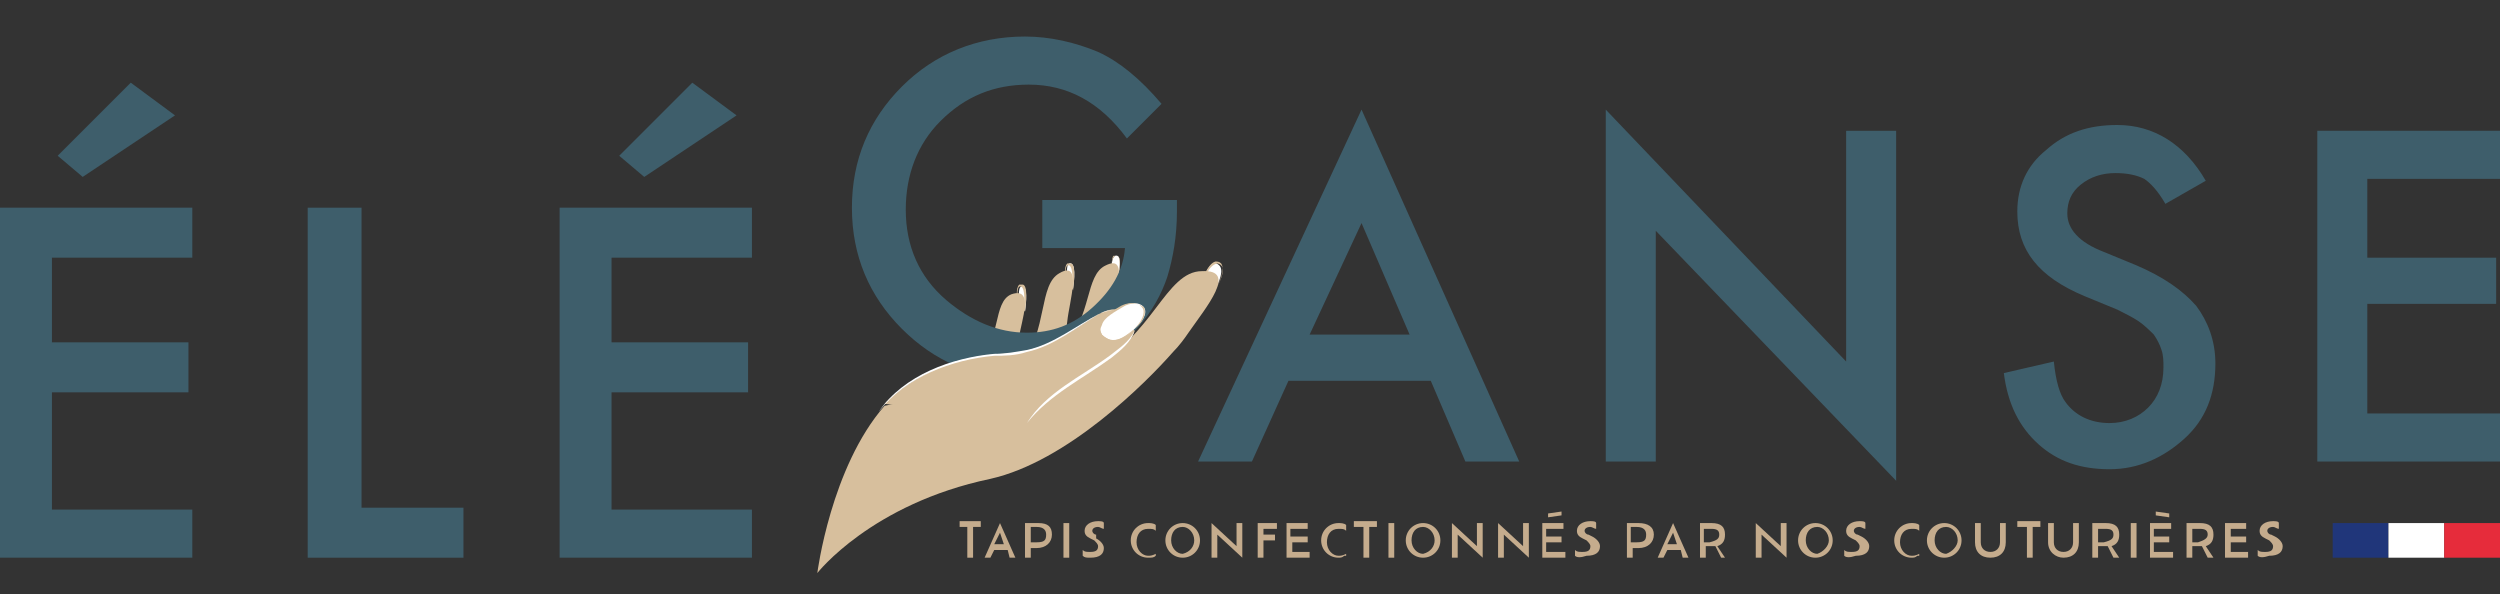 <?xml version="1.0" encoding="utf-8"?>
<!-- Generator: $$$/GeneralStr/196=Adobe Illustrator 27.6.0, SVG Export Plug-In . SVG Version: 6.00 Build 0)  -->
<svg version="1.1" id="Calque_1" xmlns="http://www.w3.org/2000/svg" xmlns:xlink="http://www.w3.org/1999/xlink" x="0px" y="0px"
	 viewBox="0 0 130 30.9" style="enable-background:new 0 0 130 30.9;" xml:space="preserve">
<rect x="0" y="0" width="130" height="30.9" fill="#333333" stroke="none"/>
<style type="text/css">
	.st0{fill:#FFFFFF;}
	.st1{fill:#D7BF9D;}
	.st2{fill:#3E5E6B;}
	.st3{fill:#C5AC8D;}
	.st4{fill:#20367A;}
	.st5{fill:#E62C3B;}
</style>
<g>
	<g>
		<g>
			<path class="st0" d="M58.1,14.6c0,0,0.3-1.2,0-1.3c-0.3-0.1-0.3,0.6-0.3,0.6L58.1,14.6z"/>
			<path class="st1" d="M58.1,14.7l-0.3-0.8c0,0,0-0.5,0.1-0.6c0,0,0.1,0,0.2,0C58.4,13.4,58.1,14.6,58.1,14.7L58.1,14.7z
				 M57.8,13.9l0.3,0.6c0.1-0.4,0.2-1.1,0-1.2c-0.1,0-0.1,0-0.1,0C57.8,13.4,57.8,13.8,57.8,13.9z"/>
		</g>
		<path class="st1" d="M56.9,18.4c0,0,0.7-1.4,0.9-2.3s0.9-2.9-0.3-2.3c-1.1,0.5-0.7,2.7-2.2,4.2"/>
	</g>
	<g>
		<g>
			<path class="st0" d="M55.8,15c0,0,0.2-1.2-0.1-1.3c-0.3-0.1-0.2,0.6-0.2,0.6L55.8,15z"/>
			<path class="st1" d="M55.8,15.1l-0.4-0.7c0,0-0.1-0.5,0.1-0.7c0,0,0.1,0,0.2,0C56,13.8,55.8,15,55.8,15.1L55.8,15.1z M55.4,14.4
				l0.3,0.6c0.1-0.4,0.1-1.1-0.1-1.2c-0.1,0-0.1,0-0.1,0C55.4,13.9,55.4,14.2,55.4,14.4z"/>
		</g>
		<path class="st1" d="M54.7,19.3c0,0,0.7-1.6,0.8-2.6c0.1-1,0.8-3.2-0.4-2.5c-1.1,0.6-0.6,2.9-2,4.8"/>
	</g>
	<g>
		<g>
			<path class="st0" d="M53.3,16.2c0,0,0.2-1.2-0.1-1.3c-0.3-0.1-0.2,0.6-0.2,0.6L53.3,16.2z"/>
			<path class="st1" d="M53.3,16.2l-0.4-0.7c0,0-0.1-0.5,0.1-0.7c0,0,0.1,0,0.2,0C53.5,14.9,53.3,16.1,53.3,16.2L53.3,16.2z
				 M52.9,15.5l0.3,0.6c0.1-0.4,0.1-1.1-0.1-1.2c-0.1,0-0.1,0-0.1,0C52.9,15,52.9,15.3,52.9,15.5z"/>
		</g>
		<path class="st1" d="M52.3,19.6c0,0,0.7-1.3,0.7-2.1c0.1-0.8,0.8-2.6-0.4-2.2c-1,0.4-0.5,2.4-1.9,3.9"/>
	</g>
</g>
<g>
	<path class="st2" d="M10,13.4H2.7v4.4h7.1v2.6H2.7v6.1H10V29H0V10.8h10V13.4z M9.1,6L4.3,9.2L3,8.1l3.8-3.8L9.1,6z"/>
	<path class="st2" d="M18.8,10.8v15.6h5.3V29H16V10.8H18.8z"/>
	<path class="st2" d="M39.1,13.4h-7.3v4.4h7.1v2.6h-7.1v6.1h7.3V29h-10V10.8h10V13.4z M38.3,6l-4.8,3.2l-1.3-1.1l3.8-3.8L38.3,6z"/>
</g>
<path class="st2" d="M54.1,10.4l7.1,0v0.6c0,1.3-0.2,2.4-0.5,3.4c-0.3,0.9-0.8,1.8-1.5,2.6c-1.6,1.8-3.6,2.7-6.1,2.7
	c-2.4,0-4.5-0.9-6.2-2.6c-1.7-1.7-2.6-3.8-2.6-6.3c0-2.5,0.9-4.6,2.6-6.3c1.7-1.7,3.9-2.6,6.4-2.6c1.3,0,2.6,0.3,3.8,0.8
	c1.1,0.5,2.2,1.4,3.3,2.7l-1.8,1.8c-1.4-1.9-3.1-2.8-5.1-2.8c-1.8,0-3.3,0.6-4.6,1.9c-1.2,1.2-1.8,2.8-1.8,4.6
	c0,1.9,0.7,3.5,2.1,4.7c1.3,1.1,2.7,1.7,4.2,1.7c1.3,0,2.4-0.4,3.4-1.3c1-0.9,1.6-1.9,1.7-3.1l-4.3,0V10.4z"/>
<g>
	<path class="st2" d="M74.4,19.8H67L65.1,24h-2.8l8.5-18.3L79,24h-2.8L74.4,19.8z M73.3,17.4l-2.5-5.8l-2.7,5.8H73.3z"/>
	<path class="st2" d="M83.5,24V5.7L96,18.8V6.8h2.6v18.2L86.1,12v12H83.5z"/>
	<path class="st2" d="M114.7,9.4l-2.1,1.2c-0.4-0.7-0.8-1.1-1.1-1.3C111.1,9.1,110.6,9,110,9c-0.7,0-1.3,0.2-1.8,0.6
		c-0.5,0.4-0.7,0.9-0.7,1.5c0,0.8,0.6,1.5,1.9,2l1.7,0.7c1.4,0.6,2.4,1.3,3.1,2.1c0.6,0.8,1,1.8,1,3c0,1.6-0.5,2.9-1.6,3.9
		c-1.1,1-2.4,1.6-3.9,1.6c-1.5,0-2.7-0.4-3.7-1.3c-1-0.9-1.6-2.1-1.8-3.7l2.6-0.6c0.1,1,0.3,1.7,0.6,2.1c0.5,0.7,1.3,1.1,2.3,1.1
		c0.8,0,1.5-0.3,2-0.8c0.5-0.5,0.8-1.2,0.8-2.1c0-0.3,0-0.6-0.1-0.9c-0.1-0.3-0.2-0.5-0.4-0.8c-0.2-0.2-0.5-0.5-0.8-0.7
		c-0.3-0.2-0.7-0.4-1.1-0.6l-1.7-0.7c-2.4-1-3.5-2.4-3.5-4.4c0-1.3,0.5-2.4,1.5-3.2c1-0.9,2.2-1.3,3.7-1.3
		C112,6.5,113.6,7.5,114.7,9.4z"/>
	<path class="st2" d="M130,9.3h-6.9v4.1h6.7v2.4h-6.7v5.7h6.9V24h-9.5V6.8h9.5V9.3z"/>
</g>
<g>
	<g>
		<path class="st0" d="M62.5,16.1c0,0,1.4-1.8,0.9-2.3c-0.5-0.5-0.9,0.9-0.9,0.9L62.5,16.1z"/>
		<path class="st1" d="M62.5,16.1l0-1.5c0,0,0.3-0.9,0.7-1c0.1,0,0.2,0,0.3,0.1C63.9,14.3,62.6,16,62.5,16.1L62.5,16.1z M62.6,14.7
			l0,1.3c0.2-0.3,1.3-1.8,0.9-2.2c-0.1-0.1-0.2-0.1-0.2-0.1C62.8,13.8,62.6,14.6,62.6,14.7z"/>
	</g>
	<path class="st1" d="M56.8,19c3.1-1.4,3.8-4.9,5.7-4.9c1.9-0.1,0.2,1.9-0.7,3.2c-0.2,0.3-0.5,0.7-0.8,1c-1.4,1.6-5.5,5.7-9.5,6.6
		c-6.2,1.3-9,4.9-9,4.9s0.7-5.5,3.5-8.7"/>
</g>
<g>
	<path class="st1" d="M46,21c0,0,2.1-2.4,6.1-2.6c3.3-0.1,4.7-2.5,6-2.3l0.9,1.1c-0.3,1.3-4.3,2.8-5.6,4.8"/>
	<path class="st0" d="M59,17.2c-0.2,0.6-0.7,1-1.2,1.4c-1.5,1.1-3.2,1.9-4.4,3.4c1-1.6,2.8-2.4,4.3-3.5C58.2,18.1,58.7,17.8,59,17.2
		L59,17.2z"/>
	<path class="st0" d="M45.7,21.4c1.3-1.9,3.8-2.8,6-3c0.6,0,1.1-0.1,1.7-0.2c1.4-0.3,2.6-1.3,3.8-1.9c0.3-0.1,0.6-0.2,0.8-0.2
		c-0.3,0-0.6,0.1-0.8,0.2c-1.2,0.7-2.4,1.7-3.8,2c-0.6,0.2-1.2,0.2-1.7,0.2C49.5,18.7,47.1,19.6,45.7,21.4L45.7,21.4z"/>
	<g>
		<path class="st0" d="M57.3,17.4c0,0,0.6,0.8,1.7-0.3c1.2-1.1,0.2-1.6-0.6-1.2S56.9,16.7,57.3,17.4z"/>
		<path class="st1" d="M58,17.8c-0.1,0-0.1,0-0.2,0c-0.4,0-0.6-0.3-0.6-0.3l0,0c-0.1-0.2-0.1-0.4-0.1-0.6c0.1-0.4,0.7-0.7,1.2-1
			c0.4-0.2,0.9-0.2,1.1,0.1c0.1,0.1,0.2,0.5-0.5,1.2C58.6,17.5,58.3,17.7,58,17.8z M57.3,17.4c0,0,0.2,0.2,0.5,0.3
			c0.4,0,0.7-0.2,1.2-0.6c0.5-0.4,0.6-0.8,0.5-1.1c-0.2-0.2-0.6-0.3-1-0.1c-0.5,0.3-1.1,0.6-1.2,1C57.2,17.1,57.2,17.2,57.3,17.4z"
			/>
	</g>
</g>
<g>
	<g>
		<path class="st3" d="M50.3,27.4h-0.4v-0.3H51v0.3h-0.4V29h-0.3V27.4z"/>
		<path class="st3" d="M52.4,28.6h-0.7L51.5,29h-0.3l0.8-1.8h0l0.8,1.8h-0.3L52.4,28.6z M52,27.7l-0.3,0.6h0.5L52,27.7z"/>
		<path class="st3" d="M54.7,27.8c0,0.4-0.3,0.7-0.8,0.7c-0.1,0-0.2,0-0.3,0V29h-0.3v-1.8H54C54.5,27.2,54.7,27.4,54.7,27.8z
			 M54.4,27.8c0-0.2-0.1-0.4-0.5-0.4h-0.3v0.8c0.1,0,0.1,0,0.3,0C54.3,28.2,54.4,28.1,54.4,27.8z"/>
		<path class="st3" d="M55.3,27.2h0.3V29h-0.3V27.2z"/>
		<path class="st3" d="M56.3,28.9v-0.3c0.1,0.1,0.2,0.1,0.4,0.1c0.3,0,0.4-0.1,0.4-0.3c0-0.1-0.1-0.2-0.2-0.3l-0.2-0.1
			c-0.2-0.1-0.3-0.2-0.3-0.4c0-0.3,0.3-0.5,0.7-0.5c0.1,0,0.3,0,0.3,0.1v0.3c-0.1,0-0.2-0.1-0.3-0.1c-0.2,0-0.3,0.1-0.3,0.2
			c0,0.1,0.1,0.2,0.2,0.2L57,28c0.2,0.1,0.4,0.3,0.4,0.5c0,0.3-0.2,0.5-0.7,0.5C56.5,29,56.4,29,56.3,28.9z"/>
		<path class="st3" d="M60.1,28.9C60,29,59.9,29,59.7,29c-0.5,0-0.9-0.4-0.9-0.9c0-0.5,0.4-0.9,0.9-0.9c0.1,0,0.3,0,0.4,0.1v0.3
			c-0.1-0.1-0.2-0.1-0.4-0.1c-0.4,0-0.6,0.3-0.6,0.7c0,0.4,0.3,0.7,0.6,0.7c0.1,0,0.2,0,0.4-0.1V28.9z"/>
		<path class="st3" d="M60.6,28.1c0-0.5,0.4-0.9,0.9-0.9c0.5,0,0.9,0.4,0.9,0.9c0,0.5-0.4,0.9-0.9,0.9C61,29,60.6,28.6,60.6,28.1z
			 M62.1,28.1c0-0.4-0.3-0.7-0.6-0.7c-0.4,0-0.6,0.3-0.6,0.7c0,0.4,0.3,0.7,0.6,0.7C61.9,28.7,62.1,28.4,62.1,28.1z"/>
		<path class="st3" d="M64.6,27.2V29h0l-1.3-1.2V29H63v-1.8h0l1.3,1.2v-1.2H64.6z"/>
		<path class="st3" d="M65.7,27.4v0.4h0.6v0.3h-0.6V29h-0.3v-1.8h1v0.3H65.7z"/>
		<path class="st3" d="M68.1,28.7V29h-1.2v-1.8h1.1v0.3h-0.9v0.4H68v0.3h-0.8v0.5H68.1z"/>
		<path class="st3" d="M69.9,28.9C69.8,29,69.7,29,69.6,29c-0.5,0-0.9-0.4-0.9-0.9c0-0.5,0.4-0.9,0.9-0.9c0.1,0,0.3,0,0.4,0.1v0.3
			c-0.1-0.1-0.2-0.1-0.4-0.1c-0.4,0-0.6,0.3-0.6,0.7c0,0.4,0.3,0.7,0.6,0.7c0.1,0,0.2,0,0.4-0.1V28.9z"/>
		<path class="st3" d="M70.8,27.4h-0.4v-0.3h1.2v0.3h-0.4V29h-0.3V27.4z"/>
		<path class="st3" d="M72.2,27.2h0.3V29h-0.3V27.2z"/>
		<path class="st3" d="M73.1,28.1c0-0.5,0.4-0.9,0.9-0.9c0.5,0,0.9,0.4,0.9,0.9c0,0.5-0.4,0.9-0.9,0.9C73.5,29,73.1,28.6,73.1,28.1z
			 M74.6,28.1c0-0.4-0.3-0.7-0.6-0.7c-0.4,0-0.6,0.3-0.6,0.7c0,0.4,0.3,0.7,0.6,0.7C74.4,28.7,74.6,28.4,74.6,28.1z"/>
		<path class="st3" d="M77.1,27.2V29h0l-1.3-1.2V29h-0.3v-1.8h0l1.3,1.2v-1.2H77.1z"/>
		<path class="st3" d="M79.5,27.2V29h0l-1.3-1.2V29h-0.3v-1.8h0l1.3,1.2v-1.2H79.5z"/>
		<path class="st3" d="M81.4,28.7V29h-1.2v-1.8h1.1v0.3h-0.9v0.4h0.8v0.3h-0.8v0.5H81.4z M81.2,26.8l-0.7,0.1v-0.2l0.7-0.1V26.8z"/>
		<path class="st3" d="M81.9,28.9v-0.3c0.1,0.1,0.2,0.1,0.4,0.1c0.3,0,0.4-0.1,0.4-0.3c0-0.1-0.1-0.2-0.2-0.3l-0.2-0.1
			c-0.2-0.1-0.3-0.2-0.3-0.4c0-0.3,0.3-0.5,0.7-0.5c0.1,0,0.3,0,0.3,0.1v0.3c-0.1,0-0.2-0.1-0.3-0.1c-0.2,0-0.3,0.1-0.3,0.2
			c0,0.1,0.1,0.2,0.2,0.2l0.2,0.1c0.2,0.1,0.4,0.3,0.4,0.5c0,0.3-0.2,0.5-0.7,0.5C82.2,29,82,29,81.9,28.9z"/>
		<path class="st3" d="M86,27.8c0,0.4-0.3,0.7-0.8,0.7c-0.1,0-0.2,0-0.3,0V29h-0.3v-1.8h0.6C85.7,27.2,86,27.4,86,27.8z M85.6,27.8
			c0-0.2-0.1-0.4-0.5-0.4h-0.3v0.8c0.1,0,0.1,0,0.3,0C85.5,28.2,85.6,28.1,85.6,27.8z"/>
		<path class="st3" d="M87.4,28.6h-0.7L86.5,29h-0.3l0.8-1.8h0l0.8,1.8h-0.3L87.4,28.6z M87,27.7l-0.3,0.6h0.5L87,27.7z"/>
		<path class="st3" d="M89.5,29l-0.3-0.6c-0.1,0-0.1,0-0.2,0c-0.1,0-0.2,0-0.3,0V29h-0.3v-1.8H89c0.5,0,0.7,0.2,0.7,0.6
			c0,0.3-0.1,0.5-0.4,0.6l0.4,0.6H89.5z M89.4,27.8c0-0.2-0.1-0.3-0.4-0.3h-0.4v0.7c0.1,0,0.2,0,0.3,0C89.3,28.1,89.4,28,89.4,27.8z
			"/>
		<path class="st3" d="M92.9,27.2V29h0l-1.3-1.2V29h-0.3v-1.8h0l1.3,1.2v-1.2H92.9z"/>
		<path class="st3" d="M93.5,28.1c0-0.5,0.4-0.9,0.9-0.9c0.5,0,0.9,0.4,0.9,0.9c0,0.5-0.4,0.9-0.9,0.9C93.9,29,93.5,28.6,93.5,28.1z
			 M95.1,28.1c0-0.4-0.3-0.7-0.6-0.7c-0.4,0-0.6,0.3-0.6,0.7c0,0.4,0.3,0.7,0.6,0.7C94.8,28.7,95.1,28.4,95.1,28.1z"/>
		<path class="st3" d="M95.9,28.9v-0.3c0.1,0.1,0.2,0.1,0.4,0.1c0.3,0,0.4-0.1,0.4-0.3c0-0.1-0.1-0.2-0.2-0.3l-0.2-0.1
			c-0.2-0.1-0.3-0.2-0.3-0.4c0-0.3,0.3-0.5,0.7-0.5c0.1,0,0.3,0,0.3,0.1v0.3c-0.1,0-0.2-0.1-0.3-0.1c-0.2,0-0.3,0.1-0.3,0.2
			c0,0.1,0.1,0.2,0.2,0.2l0.2,0.1c0.2,0.1,0.4,0.3,0.4,0.5c0,0.3-0.2,0.5-0.7,0.5C96.2,29,96,29,95.9,28.9z"/>
		<path class="st3" d="M99.7,28.9C99.6,29,99.5,29,99.4,29c-0.5,0-0.9-0.4-0.9-0.9c0-0.5,0.4-0.9,0.9-0.9c0.1,0,0.3,0,0.4,0.1v0.3
			c-0.1-0.1-0.2-0.1-0.4-0.1c-0.4,0-0.6,0.3-0.6,0.7c0,0.4,0.3,0.7,0.6,0.7c0.1,0,0.2,0,0.4-0.1V28.9z"/>
		<path class="st3" d="M100.2,28.1c0-0.5,0.4-0.9,0.9-0.9c0.5,0,0.9,0.4,0.9,0.9c0,0.5-0.4,0.9-0.9,0.9
			C100.6,29,100.2,28.6,100.2,28.1z M101.8,28.1c0-0.4-0.3-0.7-0.6-0.7c-0.4,0-0.6,0.3-0.6,0.7c0,0.4,0.3,0.7,0.6,0.7
			C101.5,28.7,101.8,28.4,101.8,28.1z"/>
		<path class="st3" d="M102.7,28.2v-1h0.3v1c0,0.3,0.2,0.5,0.5,0.5c0.3,0,0.5-0.2,0.5-0.5v-1h0.3v1c0,0.5-0.3,0.8-0.8,0.8
			C103,29,102.7,28.7,102.7,28.2z"/>
		<path class="st3" d="M105.3,27.4h-0.4v-0.3h1.2v0.3h-0.4V29h-0.3V27.4z"/>
		<path class="st3" d="M106.5,28.2v-1h0.3v1c0,0.3,0.2,0.5,0.5,0.5c0.3,0,0.5-0.2,0.5-0.5v-1h0.3v1c0,0.5-0.3,0.8-0.8,0.8
			C106.9,29,106.5,28.7,106.5,28.2z"/>
		<path class="st3" d="M109.9,29l-0.3-0.6c-0.1,0-0.1,0-0.2,0c-0.1,0-0.2,0-0.3,0V29h-0.3v-1.8h0.7c0.5,0,0.7,0.2,0.7,0.6
			c0,0.3-0.1,0.5-0.4,0.6l0.4,0.6H109.9z M109.9,27.8c0-0.2-0.1-0.3-0.4-0.3h-0.4v0.7c0.1,0,0.2,0,0.3,0
			C109.8,28.1,109.9,28,109.9,27.8z"/>
		<path class="st3" d="M110.8,27.2h0.3V29h-0.3V27.2z"/>
		<path class="st3" d="M113,28.7V29h-1.2v-1.8h1.1v0.3h-0.9v0.4h0.8v0.3h-0.8v0.5H113z M112.8,26.9l-0.7-0.1v-0.2l0.7,0.1V26.9z"/>
		<path class="st3" d="M114.8,29l-0.3-0.6c-0.1,0-0.1,0-0.2,0c-0.1,0-0.2,0-0.3,0V29h-0.3v-1.8h0.7c0.5,0,0.7,0.2,0.7,0.6
			c0,0.3-0.1,0.5-0.4,0.6l0.4,0.6H114.8z M114.8,27.8c0-0.2-0.1-0.3-0.4-0.3H114v0.7c0.1,0,0.2,0,0.3,0
			C114.6,28.1,114.8,28,114.8,27.8z"/>
		<path class="st3" d="M116.9,28.7V29h-1.2v-1.8h1.1v0.3H116v0.4h0.8v0.3H116v0.5H116.9z"/>
		<path class="st3" d="M117.4,28.9v-0.3c0.1,0.1,0.2,0.1,0.4,0.1c0.3,0,0.4-0.1,0.4-0.3c0-0.1-0.1-0.2-0.2-0.3l-0.2-0.1
			c-0.2-0.1-0.3-0.2-0.3-0.4c0-0.3,0.3-0.5,0.7-0.5c0.1,0,0.3,0,0.3,0.1v0.3c-0.1,0-0.2-0.1-0.3-0.1c-0.2,0-0.3,0.1-0.3,0.2
			c0,0.1,0.1,0.2,0.2,0.2l0.2,0.1c0.2,0.1,0.4,0.3,0.4,0.5c0,0.3-0.2,0.5-0.7,0.5C117.7,29,117.5,29,117.4,28.9z"/>
	</g>
	<g>
		<rect x="121.3" y="27.2" class="st4" width="2.9" height="1.8"/>
		<rect x="124.2" y="27.2" class="st0" width="2.9" height="1.8"/>
		<rect x="127.1" y="27.2" class="st5" width="2.9" height="1.8"/>
	</g>
</g>
</svg>
